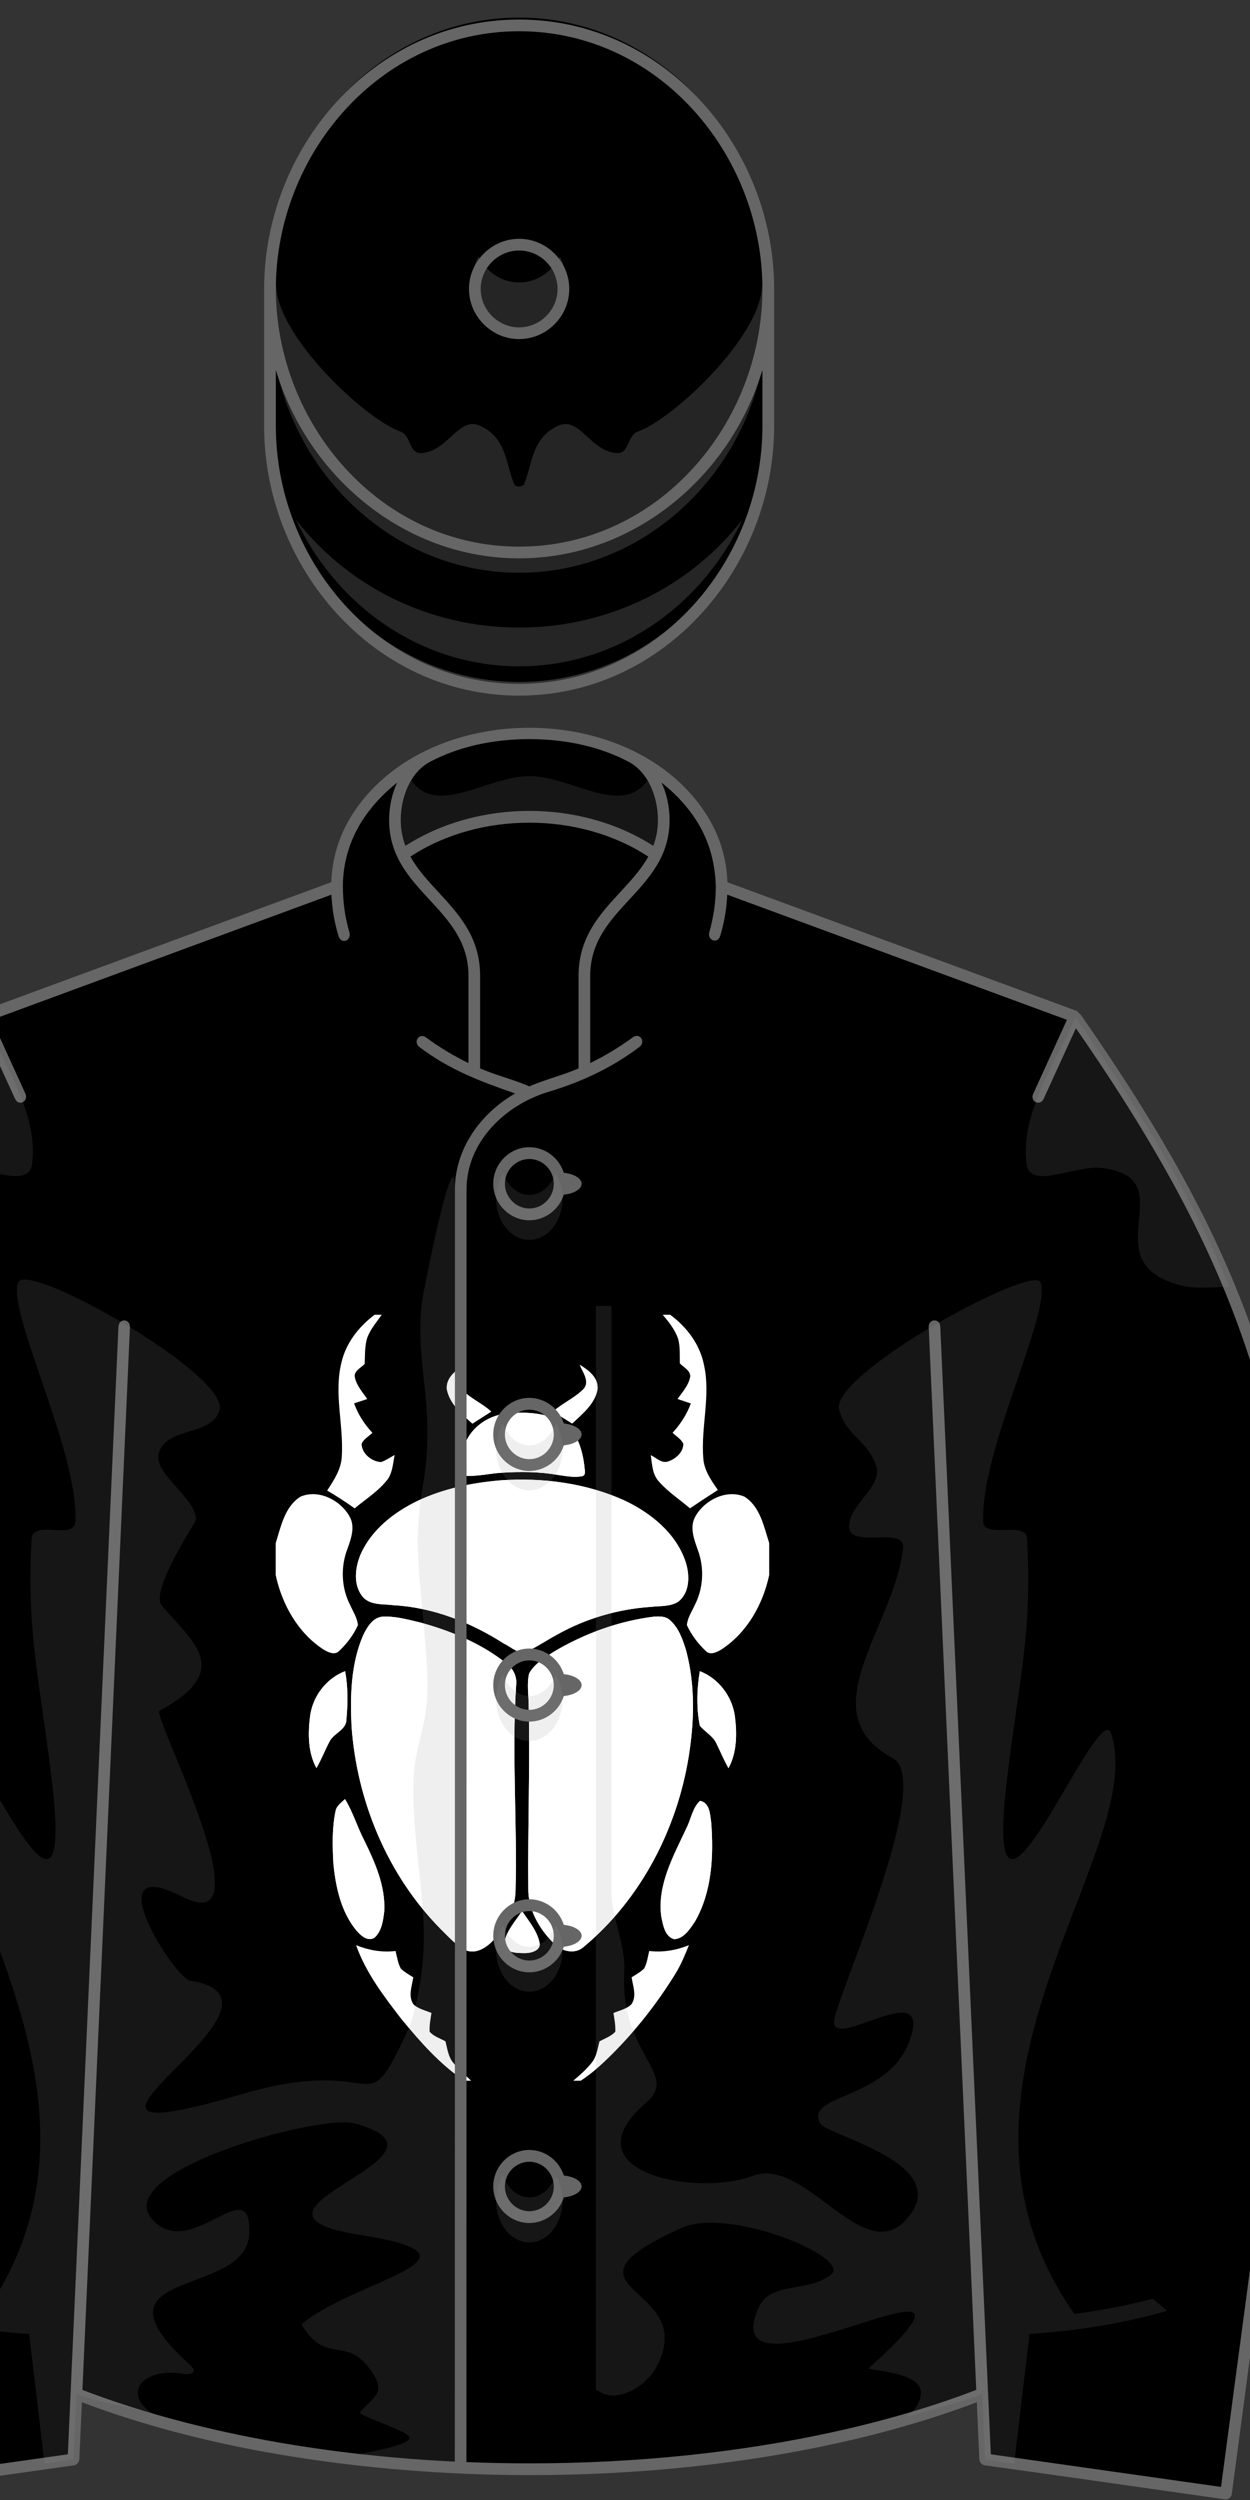 <?xml version="1.0"?>
<!DOCTYPE svg PUBLIC '-//W3C//DTD SVG 1.0//EN'
          'http://www.w3.org/TR/2001/REC-SVG-20010904/DTD/svg10.dtd'>
<svg stroke-dasharray="none" shape-rendering="auto" xmlns="http://www.w3.org/2000/svg" font-family="&apos;Dialog&apos;" text-rendering="auto" fill-opacity="1" contentScriptType="text/ecmascript" color-interpolation="auto" color-rendering="auto" preserveAspectRatio="xMidYMid meet" font-size="12" fill="black" xmlns:xlink="http://www.w3.org/1999/xlink" stroke="black" image-rendering="auto" stroke-miterlimit="10" zoomAndPan="magnify" version="1.0" stroke-linecap="square" stroke-linejoin="miter" contentStyleType="text/css" font-style="normal" stroke-width="1" stroke-dashoffset="0" font-weight="normal" stroke-opacity="1" viewBox="230 200 160 320">
<rect x="230" y="200" width="160" height="320" fill="#333333" stroke="none"/>
<!--Generated by the Batik Graphics2D SVG Generator--><defs id="genericDefs"/>
  <g>
  <g>
    <path d="M355.731 506.441 L356.107 514.837 L386.925 519.202 L399.771 422.891 C394.808 382.002 391.371 364.231 367.582 330.137 L322.585 313.557 C322.536 300.809 308.787 293.878 297.756 293.878 C286.73 293.878 272.972 300.816 272.926 313.558 L227.929 330.138 C204.139 364.232 200.702 382.003 195.739 422.892 L208.585 519.203 L239.403 514.838 L239.779 506.442 C258.207 513.635 278.124 516.092 297.756 516.092 C317.328 516.092 337.37 513.609 355.731 506.441 L355.731 506.441 Z" stroke="none" fill-rule="evenodd"/>
      <path fill="white" d="M66.58 29.01 C67.71 34.7 72.4 38.69 76.54 42.35 C78.97 40.78 81.41 39.23 83.84 37.67 C79.49 33.67 73.34 31.68 70.36 26.29 C71.38 24.07 72.36 21.84 73.25 19.57 C69.97 21.68 66.16 24.62 66.58 29.01" fill-rule="evenodd" transform="translate(262,365) scale(0.329,0.329) translate(10,10)" stroke="none"/>
      <path fill="white" d="M118.3 19.48 C119.41 22.35 122.3 25.87 119.85 28.81 C116.36 32.37 111.621 34.36 107.891 37.67 C110.37 39.21 112.86 40.76 115.34 42.31 C119.311 38.54 124.16 34.75 125.21 29.06 C125.68 24.54 121.721 21.55 118.3 19.48" fill-rule="evenodd" transform="translate(262,365) scale(0.329,0.329) translate(10,10)" stroke="none"/>
      <path fill="white" d="M89.33 38.48 C82.4 39.35 75.99 43.89 73.51 50.52 C72.2 54.23 70.21 58.43 71.59 62.36 C77.06 63.36 82.51 61.77 87.97 61.46 C95.29 61 102.689 61.05 109.929 62.34 C112.9 62.74 115.939 63.39 118.939 62.86 C120.98 62.65 120.129 60.37 120.129 59.04 C119.339 52.76 117.499 45.72 111.829 42.1 C105.2 37.91 96.9 37.67 89.33 38.48" fill-rule="evenodd" transform="translate(262,365) scale(0.329,0.329) translate(10,10)" stroke="none"/>
      <path fill="white" d="M87.39 64.42 C76.42 65.36 65.41 67.6 55.39 72.32 C46.14 76.75 37.37 83.52 33.09 93.09 C30.93 98.18 30.06 104.74 33.6 109.42 C36.49 113.2 41.81 112.45 45.98 113.01 C61.4 113.88 76.07 119.77 88.96 128.04 C91.74 129.26 94.73 132.57 97.92 130.91 C101.92 129.07 105.54 126.54 109.42 124.48 C120.58 118.18 133.18 114.51 145.96 113.65 C149.52 113.23 153.481 113.64 156.62 111.62 C161.17 108.06 161.141 101.33 159.519 96.29 C155.879 85.09 146.04 77.16 135.72 72.27 C120.68 65.44 103.779 63.28 87.39 64.42" fill-rule="evenodd" transform="translate(262,365) scale(0.329,0.329) translate(10,10)" stroke="none"/>
      <path fill="white" d="M41.31 117.47 C37.5 117.99 35.42 121.8 33.92 124.94 C29.23 135.97 28.96 148.23 29.5 160.01 C31.56 189.2 43.47 217.96 64.11 238.92 C67.17 241.891 70.03 245.27 73.9 247.21 C77.8 248.859 81.85 246.32 84.46 243.529 C89.33 238.189 93.19 231.41 93.32 224.019 C94.01 197.39 91.8 170.74 93.55 144.129 C93.99 140.709 92.31 137.479 89.56 135.499 C79.83 127.769 68.08 122.959 56.17 119.709 C51.31 118.57 46.35 117.14 41.31 117.47" fill-rule="evenodd" transform="translate(262,365) scale(0.329,0.329) translate(10,10)" stroke="none"/>
      <path fill="white" d="M147.34 117.43 C133.471 119.1 120.04 124.04 108.061 131.18 C104.55 133.5 100.641 135.79 98.581 139.59 C97.651 143.66 98.411 147.89 98.421 152.02 C99.001 175.701 98.03 199.38 98.271 223.061 C98.101 231.35 102.562 239.071 108.361 244.69 C111.322 247.751 116.492 248.991 119.892 245.88 C142.021 227.401 156.072 200.25 160.671 171.96 C162.851 158.46 163.251 144.43 159.801 131.1 C158.482 126.62 156.902 121.83 153.261 118.7 C151.641 117.26 149.359 117.31 147.34 117.43" fill-rule="evenodd" transform="translate(262,365) scale(0.329,0.329) translate(10,10)" stroke="none"/>
      <path fill="white" d="M13.38 156.08 C12.53 162.859 12.49 170.21 15.84 176.37 C17.79 173.019 19.17 169.38 20.98 165.971 C22.68 162.69 27.55 161.51 27.52 157.38 C28.08 151.151 28.15 144.83 27.01 138.66 C19.7 141.45 14.44 148.37 13.38 156.08" fill-rule="evenodd" transform="translate(262,365) scale(0.329,0.329) translate(10,10)" stroke="none"/>
      <path fill="white" d="M165 138.66 C163.84 145.63 163.63 152.9 165 159.849 C166.95 162.279 170 163.759 171.391 166.64 C172.991 169.89 174.36 173.259 176.17 176.41 C179.5 170.221 179.51 162.859 178.63 156.06 C177.529 148.36 172.279 141.48 165 138.66" fill-rule="evenodd" transform="translate(262,365) scale(0.329,0.329) translate(10,10)" stroke="none"/>
      <path fill="white" d="M23.28 193.109 C21.87 199.839 22.08 206.79 22.45 213.62 C23.36 222.721 25.41 232.279 31.36 239.519 C33.01 241.439 35.65 243.959 38.35 242.429 C41.28 239.859 41.82 235.609 42.25 231.95 C42.71 222.24 38.65 213.08 34.47 204.55 C31.73 199.279 30.07 193.52 26.96 188.43 C25.56 189.811 23.63 191.01 23.28 193.109" fill-rule="evenodd" transform="translate(262,365) scale(0.329,0.329) translate(10,10)" stroke="none"/>
      <path fill="white" d="M165.09 189.1 C162.12 191.86 161.6 196.201 159.811 199.69 C154.821 210.461 148.38 221.721 150 234.05 C150.68 237.3 151.311 241.901 155.061 242.95 C158.901 242.679 161.18 238.939 163.13 236.04 C169.76 224.5 170.41 210.609 169.45 197.63 C168.99 194.52 168.971 189.9 165.09 189.1" fill-rule="evenodd" transform="translate(262,365) scale(0.329,0.329) translate(10,10)" stroke="none"/>
      <path fill="white" d="M88.81 245.08 C89.76 248.48 94.2 248.32 97.04 248.359 C99.43 248.359 103.48 247.29 102.609 244.089 C101.58 239.489 98.38 235.81 95.83 231.98 C93.18 236.109 89.39 240.01 88.81 245.08 Z" fill-rule="evenodd" transform="translate(262,365) scale(0.329,0.329) translate(10,10)" stroke="none"/>
      <path fill="white" d="M38.48 0 L41.26 0 C39.26 2.79 37 5.47 35.71 8.69 C34.55 12.04 34.8 15.65 34.62 19.13 C33.26 20.62 30.61 21.66 30.73 24 C31.31 27.39 33.72 30.03 35.62 32.77 C33.91 33.33 32.21 33.89 30.5 34.47 C32.04 38.76 34.52 42.61 37.62 45.94 C36.21 47.31 34.22 48.36 33.43 50.19 C33.46 54 37.35 57.16 41.01 57.31 C42.88 56.64 44.55 55.51 46.28 54.54 C45.65 57.65 45.5 61.03 43.74 63.77 C40.25 68.48 35.15 71.6 30.71 75.32 C27.25 72.84 23.68 70.54 20.01 68.39 C22.68 64.32 25.54 60.01 25.72 54.98 C26.46 42.85 22.58 30.62 25.58 18.6 C27.3 11.01 32.34 4.6 38.48 0 Z" fill-rule="evenodd" transform="translate(262,365) scale(0.329,0.329) translate(10,10)" stroke="none"/>
      <path fill="white" d="M150.561 0 L153.481 0 C159.901 4.72 165.02 11.49 166.6 19.41 C169.33 31.49 165.35 43.71 166.36 55.86 C166.671 60.53 169.44 64.45 172.03 68.17 C168.381 70.5 164.77 72.88 161.19 75.31 C157.121 71.87 152.6 68.9 149.071 64.87 C146.501 62.1 146.44 58.14 145.921 54.61 C148.101 55.64 150.251 58.07 152.86 57 C155.711 56 158.61 53.42 158.581 50.2 C157.78 48.37 155.811 47.3 154.411 45.91 C157.481 42.59 159.921 38.75 161.52 34.51 C159.791 33.92 158.071 33.34 156.34 32.77 C158.27 30.02 160.731 27.38 161.29 23.95 C161.25 21.57 158.66 20.45 157.23 18.91 C157.15 15.72 157.419 12.45 156.56 9.35 C155.33 5.81 152.971 2.81 150.561 0 Z" fill-rule="evenodd" transform="translate(262,365) scale(0.329,0.329) translate(10,10)" stroke="none"/>
      <path fill="white" d="M66.58 29.01 C66.16 24.62 69.97 21.68 73.25 19.57 C72.36 21.84 71.38 24.07 70.36 26.29 C73.34 31.68 79.49 33.67 83.84 37.67 C81.41 39.23 78.97 40.78 76.54 42.35 C72.4 38.69 67.71 34.7 66.58 29.01 Z" fill-rule="evenodd" transform="translate(262,365) scale(0.329,0.329) translate(10,10)" stroke="none"/>
      <path fill="white" d="M118.3 19.48 C121.721 21.55 125.68 24.54 125.21 29.06 C124.16 34.75 119.311 38.54 115.34 42.31 C112.86 40.76 110.37 39.21 107.891 37.67 C111.62 34.36 116.36 32.37 119.85 28.81 C122.3 25.87 119.41 22.35 118.3 19.48 Z" fill-rule="evenodd" transform="translate(262,365) scale(0.329,0.329) translate(10,10)" stroke="none"/>
      <path fill="white" d="M89.33 38.48 C96.9 37.67 105.2 37.91 111.83 42.1 C117.5 45.72 119.34 52.76 120.13 59.04 C120.13 60.37 120.981 62.65 118.94 62.86 C115.94 63.39 112.901 62.74 109.93 62.34 C102.69 61.05 95.29 61 87.971 61.46 C82.511 61.77 77.061 63.36 71.591 62.36 C70.211 58.43 72.201 54.23 73.511 50.52 C75.99 43.89 82.4 39.35 89.33 38.48 Z" fill-rule="evenodd" transform="translate(262,365) scale(0.329,0.329) translate(10,10)" stroke="none"/>
      <path fill="white" d="M87.39 64.42 C103.779 63.28 120.68 65.44 135.721 72.27 C146.04 77.16 155.88 85.09 159.52 96.29 C161.141 101.33 161.17 108.06 156.621 111.62 C153.481 113.64 149.52 113.23 145.961 113.65 C133.181 114.51 120.581 118.18 109.421 124.48 C105.541 126.54 101.921 129.07 97.921 130.91 C94.731 132.57 91.741 129.26 88.961 128.04 C76.071 119.77 61.401 113.88 45.981 113.01 C41.811 112.45 36.491 113.2 33.601 109.42 C30.061 104.74 30.931 98.18 33.091 93.09 C37.371 83.52 46.141 76.75 55.391 72.32 C65.41 67.6 76.42 65.36 87.39 64.42 M92.11 70.91 C83.46 71.57 74.72 73.11 66.88 76.97 C60.71 79.991 54.93 84.59 52.05 90.98 C50.46 94.59 49.69 99.29 52.39 102.57 C54.19 104.92 57.41 104.61 60.03 105.02 C69.47 105.56 78.78 108.26 86.91 113.12 C89.91 114.76 92.7 116.93 96.02 117.89 C99.54 116.8 102.529 114.52 105.779 112.83 C113.81 108.3 122.929 105.95 132.109 105.47 C134.56 105.21 137.5 105.22 139.22 103.14 C141.529 100.51 141.06 96.59 140.379 93.43 C138.169 86.45 132.349 81.23 126.089 77.81 C115.71 72.38 103.71 70.51 92.11 70.91 Z" fill-rule="evenodd" transform="translate(262,365) scale(0.329,0.329) translate(10,10)" stroke="none"/>
      <path fill="white" d="M9.68 70.75 C16.65 67.79 25.12 72.08 28.68 78.37 C30.99 82.31 29.41 86.94 27.98 90.88 C25.2 97.96 25.47 106.22 28.99 112.99 C30.12 115.51 31.74 117.94 31.99 120.75 C30.3 124.53 27.72 127.93 24.72 130.78 C23.03 132.58 20.42 131.33 18.68 130.3 C8.66 123.81 2.49 112.78 0 101.3 L0 88.85 C2.03 82.42 3.51 74.57 9.68 70.75 Z" fill-rule="evenodd" transform="translate(262,365) scale(0.329,0.329) translate(10,10)" stroke="none"/>
      <path fill="white" d="M163.33 78.36 C166.891 72.06 175.359 67.8 182.34 70.75 C188.481 74.58 189.94 82.41 192 88.82 L192 101.27 C189.54 112.76 183.34 123.78 173.33 130.27 C171.6 131.31 168.96 132.61 167.29 130.78 C164.279 127.92 161.68 124.52 159.971 120.73 C160.21 117.91 161.891 115.5 163.02 112.98 C166.391 106.47 166.811 98.55 164.291 91.69 C162.82 87.48 160.84 82.6 163.33 78.36 Z" fill-rule="evenodd" transform="translate(262,365) scale(0.329,0.329) translate(10,10)" stroke="none"/>
      <path fill="white" d="M41.31 117.47 C46.35 117.14 51.31 118.57 56.17 119.71 C68.08 122.96 79.83 127.77 89.56 135.5 C92.31 137.48 93.99 140.71 93.55 144.13 C91.8 170.74 94.01 197.391 93.32 224.02 C93.19 231.411 89.33 238.19 84.46 243.53 C81.85 246.321 77.8 248.86 73.9 247.211 C70.03 245.271 67.17 241.892 64.11 238.921 C43.47 217.961 31.56 189.201 29.5 160.011 C28.96 148.231 29.23 135.971 33.92 124.941 C35.42 121.8 37.5 117.99 41.31 117.47 M52.25 125.55 C51.68 156.94 53.3 188.35 56.85 219.529 C57.72 222.519 60.57 224.349 62.54 226.609 C59.08 193.37 57.41 159.96 57.57 126.54 C55.81 126.12 54.04 125.77 52.25 125.55 M61.81 128.35 C62.04 162.3 63.28 196.29 67.05 230.04 C67.82 232.2 70.4 232.85 72.1 234.1 C69.16 199.75 67.37 165.3 67.4 130.82 C65.54 129.99 63.68 129.17 61.81 128.35 M38.56 165.971 C38.36 182.821 42.28 200.061 51.8 214.151 C51.46 204.05 49.77 194.061 49.42 183.961 C48.04 166.251 47.77 148.481 47.49 130.721 C41.3 141.36 38.78 153.76 38.56 165.971 M71.65 133.05 C71.93 166.901 73.18 200.77 76.34 234.471 C77.78 233.95 79.23 233.44 80.68 232.94 C78.94 200.67 77.27 168.38 77.2 136.05 C75.35 135.06 73.5 134.05 71.65 133.05 M81.48 138.75 C81.74 169.08 82.86 199.4 84.68 229.68 C86.26 227.951 87.8 226.201 89.36 224.46 C88.41 212 88.66 199.49 87.87 187.02 C87.27 172.13 87.69 157.21 86.75 142.331 C84.99 141.14 83.24 139.94 81.48 138.75 Z" fill-rule="evenodd" transform="translate(262,365) scale(0.329,0.329) translate(10,10)" stroke="none"/>
      <path fill="white" d="M147.34 117.43 C149.36 117.31 151.641 117.26 153.26 118.7 C156.901 121.83 158.481 126.62 159.8 131.1 C163.25 144.43 162.85 158.46 160.67 171.96 C156.07 200.25 142.02 227.4 119.891 245.88 C116.491 248.99 111.321 247.75 108.36 244.69 C102.561 239.071 98.1 231.35 98.27 223.061 C98.03 199.38 99 175.701 98.42 152.02 C98.41 147.891 97.65 143.661 98.58 139.59 C100.641 135.79 104.55 133.5 108.06 131.18 C120.04 124.04 133.471 119.1 147.34 117.43 M131.641 127.45 C133.071 159.95 132.35 192.49 131.151 224.99 C132.88 223.07 134.61 221.14 136.321 219.2 C138.001 188.05 138.161 156.82 137.201 125.63 C135.34 126.21 133.49 126.82 131.641 127.45 M122.189 131.84 C122.79 165.59 123.07 199.38 121.75 233.12 C123.41 231.87 125.05 230.62 126.68 229.34 C127.741 211.91 127.731 194.44 128.221 176.981 C128.401 161.05 127.731 145.141 127.45 129.21 C125.7 130.09 123.939 130.96 122.189 131.84 M141.641 127.07 C141.411 137.4 142.46 147.71 142.231 158.04 C142.311 176.4 141.661 194.76 140.68 213.09 C143.491 208.82 146.13 204.36 147.651 199.45 C153.94 180.41 154.571 159.349 148.661 140.14 C147.27 135.34 144.721 130.97 141.641 127.07 M112.57 137.17 C112.67 150.44 112.66 163.721 113.17 176.99 C113.35 195.83 113.16 214.679 113.18 233.519 C114.68 233.859 116.18 234.2 117.69 234.529 C118.8 201.109 118.831 167.64 117.76 134.22 C116.061 135.26 114.279 136.16 112.57 137.17 M103.26 144.08 C102.821 147.03 103.17 150.029 103.19 153.01 C103.55 174 103.501 195 104.19 215.99 C104.34 219.49 103.911 223.07 104.641 226.51 C105.811 228.321 107.61 229.59 109.151 231.071 C109.3 200.701 108.63 170.341 108.311 139.981 C106.6 141.31 104.74 142.48 103.26 144.08 Z" fill-rule="evenodd" transform="translate(262,365) scale(0.329,0.329) translate(10,10)" stroke="none"/>
      <path fill="white" d="M13.38 156.08 C14.44 148.37 19.7 141.45 27.01 138.66 C28.15 144.83 28.08 151.15 27.52 157.38 C27.55 161.51 22.68 162.69 20.98 165.971 C19.17 169.38 17.79 173.02 15.84 176.37 C12.49 170.21 12.53 162.859 13.38 156.08 Z" fill-rule="evenodd" transform="translate(262,365) scale(0.329,0.329) translate(10,10)" stroke="none"/>
      <path fill="white" d="M165 138.66 C172.279 141.48 177.529 148.36 178.63 156.06 C179.51 162.859 179.5 170.22 176.17 176.41 C174.359 173.26 172.99 169.89 171.391 166.64 C170 163.759 166.951 162.279 165 159.849 C163.63 152.9 163.84 145.63 165 138.66 Z" fill-rule="evenodd" transform="translate(262,365) scale(0.329,0.329) translate(10,10)" stroke="none"/>
      <path fill="white" d="M23.28 193.109 C23.63 191.009 25.56 189.81 26.96 188.429 C30.07 193.519 31.73 199.279 34.47 204.549 C38.65 213.079 42.71 222.239 42.25 231.949 C41.82 235.608 41.28 239.858 38.35 242.428 C35.65 243.958 33.01 241.438 31.36 239.518 C25.41 232.278 23.36 222.719 22.45 213.619 C22.08 206.79 21.87 199.84 23.28 193.109 Z" fill-rule="evenodd" transform="translate(262,365) scale(0.329,0.329) translate(10,10)" stroke="none"/>
      <path fill="white" d="M165.09 189.1 C168.971 189.901 168.99 194.52 169.45 197.63 C170.41 210.609 169.76 224.5 163.13 236.04 C161.18 238.939 158.901 242.68 155.061 242.95 C151.311 241.9 150.68 237.3 150 234.05 C148.38 221.721 154.82 210.46 159.811 199.69 C161.6 196.2 162.12 191.859 165.09 189.1 Z" fill-rule="evenodd" transform="translate(262,365) scale(0.329,0.329) translate(10,10)" stroke="none"/>
      <path fill="white" d="M88.81 245.08 C89.39 240.01 93.18 236.109 95.83 231.98 C98.38 235.81 101.58 239.49 102.609 244.089 C103.48 247.289 99.429 248.359 97.04 248.359 C94.2 248.32 89.76 248.48 88.81 245.08 Z" fill-rule="evenodd" transform="translate(262,365) scale(0.329,0.329) translate(10,10)" stroke="none"/>
      <path fill="white" d="M31.27 245.27 C36.14 247.241 41.37 248.18 46.62 247.52 C47.21 249.811 47.53 252.221 48.65 254.34 C50.06 255.76 51.86 256.7 53.52 257.779 C53.01 261.22 51.38 265.25 53.69 268.38 C55.62 270.109 58.26 270.66 60.6 271.63 C60.23 274.04 59.75 276.471 59.89 278.93 C61.48 280.78 63.95 281.51 66.04 282.67 C66.79 285.481 67.09 288.6 69.01 290.93 C71.11 293.5 73.65 295.68 76.02 298 L73.36 298 C63.85 291.59 56.2 282.859 48.96 274.07 C42.06 265.16 35.08 255.99 31.27 245.27 Z" fill-rule="evenodd" transform="translate(262,365) scale(0.329,0.329) translate(10,10)" stroke="none"/>
      <path fill="white" d="M145.32 247.52 C150.609 248.161 155.88 247.25 160.779 245.25 C159.23 249.09 157.66 252.939 155.46 256.471 C148.471 267.8 140.2 278.36 130.779 287.78 C127.019 291.491 123.13 295.131 118.67 298.001 L115.77 298.001 C118.34 295.831 120.871 293.581 122.981 290.951 C124.88 288.61 125.21 285.501 125.971 282.68 C128.071 281.54 130.46 280.741 132.12 278.94 C132.25 276.491 131.779 274.061 131.4 271.661 C133.75 270.671 136.42 270.121 138.33 268.341 C140.609 265.222 138.98 261.211 138.471 257.78 C140.13 256.69 141.92 255.741 143.35 254.341 C144.49 252.24 144.75 249.8 145.32 247.52 Z" fill-rule="evenodd" transform="translate(262,365) scale(0.329,0.329) translate(10,10)" stroke="none"/>
      <path fill="white" d="M92.11 70.91 C103.71 70.51 115.71 72.38 126.09 77.81 C132.35 81.23 138.17 86.45 140.38 93.43 C141.061 96.59 141.529 100.51 139.221 103.14 C137.5 105.22 134.561 105.21 132.11 105.47 C122.93 105.95 113.811 108.3 105.78 112.83 C102.53 114.52 99.541 116.8 96.021 117.89 C92.701 116.93 89.911 114.76 86.911 113.12 C78.781 108.26 69.471 105.56 60.031 105.02 C57.411 104.61 54.191 104.92 52.391 102.57 C49.691 99.29 50.461 94.59 52.051 90.98 C54.931 84.59 60.711 79.99 66.881 76.97 C74.72 73.11 83.46 71.57 92.11 70.91 Z" fill-rule="evenodd" transform="translate(262,365) scale(0.329,0.329) translate(10,10)" stroke="none"/>
      <path fill="white" d="M52.25 125.55 C54.04 125.77 55.81 126.12 57.57 126.54 C57.41 159.96 59.08 193.37 62.54 226.609 C60.57 224.349 57.72 222.519 56.85 219.529 C53.3 188.35 51.68 156.939 52.25 125.55 Z" fill-rule="evenodd" transform="translate(262,365) scale(0.329,0.329) translate(10,10)" stroke="none"/>
      <path fill="white" d="M131.641 127.45 C133.491 126.82 135.34 126.21 137.201 125.63 C138.161 156.82 138.001 188.05 136.321 219.2 C134.61 221.14 132.881 223.07 131.151 224.99 C132.35 192.49 133.07 159.95 131.641 127.45 Z" fill-rule="evenodd" transform="translate(262,365) scale(0.329,0.329) translate(10,10)" stroke="none"/>
      <path fill="white" d="M61.81 128.35 C63.68 129.17 65.54 129.99 67.4 130.82 C67.37 165.3 69.16 199.75 72.1 234.1 C70.4 232.85 67.82 232.201 67.05 230.04 C63.28 196.29 62.04 162.3 61.81 128.35 Z" fill-rule="evenodd" transform="translate(262,365) scale(0.329,0.329) translate(10,10)" stroke="none"/>
      <path fill="white" d="M122.189 131.84 C123.939 130.96 125.7 130.09 127.45 129.21 C127.73 145.14 128.4 161.05 128.221 176.981 C127.731 194.44 127.741 211.911 126.68 229.34 C125.05 230.62 123.41 231.87 121.75 233.12 C123.07 199.38 122.79 165.59 122.189 131.84 Z" fill-rule="evenodd" transform="translate(262,365) scale(0.329,0.329) translate(10,10)" stroke="none"/>
      <path fill="white" d="M141.641 127.07 C144.721 130.97 147.27 135.34 148.661 140.14 C154.571 159.349 153.94 180.41 147.651 199.45 C146.13 204.359 143.491 208.82 140.68 213.09 C141.66 194.76 142.311 176.401 142.231 158.04 C142.46 147.71 141.41 137.4 141.641 127.07 Z" fill-rule="evenodd" transform="translate(262,365) scale(0.329,0.329) translate(10,10)" stroke="none"/>
      <path fill="white" d="M38.56 165.971 C38.78 153.76 41.3 141.36 47.49 130.721 C47.77 148.481 48.04 166.251 49.42 183.961 C49.77 194.062 51.46 204.051 51.8 214.151 C42.28 200.061 38.36 182.82 38.56 165.971 Z" fill-rule="evenodd" transform="translate(262,365) scale(0.329,0.329) translate(10,10)" stroke="none"/>
      <path fill="white" d="M71.65 133.05 C73.5 134.05 75.35 135.06 77.2 136.05 C77.27 168.38 78.94 200.67 80.68 232.94 C79.23 233.44 77.78 233.951 76.34 234.471 C73.18 200.77 71.93 166.9 71.65 133.05 Z" fill-rule="evenodd" transform="translate(262,365) scale(0.329,0.329) translate(10,10)" stroke="none"/>
      <path fill="white" d="M112.57 137.17 C114.279 136.16 116.06 135.26 117.759 134.22 C118.829 167.64 118.799 201.109 117.689 234.529 C116.179 234.2 114.679 233.859 113.179 233.519 C113.159 214.679 113.349 195.83 113.169 176.99 C112.66 163.721 112.67 150.439 112.57 137.17 Z" fill-rule="evenodd" transform="translate(262,365) scale(0.329,0.329) translate(10,10)" stroke="none"/>
      <path fill="white" d="M81.48 138.75 C83.24 139.94 84.99 141.14 86.75 142.33 C87.69 157.21 87.27 172.13 87.87 187.019 C88.66 199.49 88.41 211.999 89.36 224.459 C87.8 226.199 86.26 227.949 84.68 229.679 C82.86 199.4 81.74 169.08 81.48 138.75 Z" fill-rule="evenodd" transform="translate(262,365) scale(0.329,0.329) translate(10,10)" stroke="none"/>
      <path fill="white" d="M103.26 144.08 C104.74 142.48 106.6 141.31 108.311 139.98 C108.63 170.34 109.3 200.7 109.151 231.07 C107.61 229.59 105.811 228.32 104.641 226.509 C103.911 223.07 104.34 219.489 104.19 215.989 C103.501 194.999 103.55 173.999 103.19 153.009 C103.17 150.029 102.82 147.03 103.26 144.08 Z" fill-rule="evenodd" transform="translate(262,365) scale(0.329,0.329) translate(10,10)" stroke="none"/>
      <path d="M367.582 330.111 L349.596 369.549 L356.108 514.811 L386.926 519.176 L399.772 422.865 C394.809 381.977 391.371 364.205 367.582 330.111 L367.582 330.111 ZM227.929 330.111 L245.914 369.549 L239.403 514.811 L208.585 519.176 L195.739 422.865 C200.703 381.977 204.14 364.205 227.929 330.111 L227.929 330.111 Z" stroke="none" fill-rule="evenodd"/>
      <path d="M328.338 253.555 C328.338 272.136 314.013 287.29 296.449 287.29 C278.885 287.29 264.559 272.136 264.559 253.555 C264.559 247.564 264.559 241.976 264.559 235.985 C264.559 217.404 278.884 202.251 296.449 202.251 C314.013 202.251 328.338 217.405 328.338 235.985 C328.338 241.976 328.338 247.563 328.338 253.555 L328.338 253.555 Z" stroke="none" fill-rule="evenodd"/>
    </g>
    <g fill="rgb(153,153,153)" fill-opacity="0.247" stroke-opacity="0.247" stroke="rgb(153,153,153)">
    <path d="M328.338 239.651 C328.338 258.191 314.013 273.312 296.448 273.312 C278.884 273.312 264.558 258.191 264.558 239.651 C264.558 238.609 264.558 237.572 264.558 236.534 L265.343 236.534 C265.531 243.207 276.854 253.697 281.217 255.225 C282.689 255.74 282.275 258.115 283.978 257.991 C287.373 257.743 288.697 253.27 291.417 254.481 C294.824 255.998 294.747 259.337 295.806 261.965 C295.966 262.362 296.93 262.362 297.09 261.965 C298.15 259.337 298.071 255.998 301.478 254.481 C304.199 253.27 305.523 257.743 308.917 257.991 C310.62 258.115 310.206 255.74 311.679 255.225 C316.041 253.696 327.367 243.206 327.554 236.534 L328.337 236.534 C328.338 237.572 328.338 238.609 328.338 239.651 L328.338 239.651 ZM301.661 232.849 C302.176 233.823 302.472 234.953 302.472 236.156 C302.472 239.799 299.766 242.77 296.449 242.77 C293.131 242.77 290.426 239.799 290.426 236.156 C290.426 234.953 290.722 233.823 291.237 232.849 C292.281 234.823 294.228 236.156 296.45 236.156 C298.672 236.156 300.617 234.823 301.661 232.849 L301.661 232.849 ZM325.026 266.496 C319.802 277.616 308.946 285.29 296.448 285.29 C283.95 285.29 273.095 277.616 267.871 266.496 C274.329 274.873 284.74 280.329 296.448 280.329 C308.156 280.33 318.568 274.873 325.026 266.496 L325.026 266.496 Z" stroke="none" fill-rule="evenodd"/>
    </g>
    <g fill="rgb(102,102,102)" stroke="rgb(102,102,102)">
    <path d="M329.088 254.555 C329.088 272.609 315.078 289.04 296.449 289.04 C277.819 289.04 263.809 272.609 263.809 254.555 L263.809 236.985 C263.809 218.932 277.819 202.501 296.449 202.501 C315.078 202.501 329.088 218.932 329.088 236.985 L329.088 254.555 L329.088 254.555 ZM296.448 230.566 C299.963 230.566 302.867 233.471 302.867 236.985 C302.867 240.499 299.963 243.404 296.448 243.404 C292.934 243.404 290.029 240.498 290.029 236.985 C290.029 233.472 292.935 230.566 296.448 230.566 L296.448 230.566 ZM296.448 232.066 C293.757 232.066 291.529 234.294 291.529 236.985 C291.529 239.676 293.757 241.904 296.448 241.904 C299.14 241.904 301.367 239.676 301.367 236.985 C301.367 234.293 299.141 232.066 296.448 232.066 L296.448 232.066 ZM327.588 247.352 C323.484 261.039 311.092 271.469 296.449 271.469 C281.804 271.469 269.412 261.037 265.309 247.349 L265.309 254.554 C265.309 271.789 278.639 287.539 296.449 287.539 C314.259 287.539 327.588 271.789 327.588 254.554 L327.588 247.352 L327.588 247.352 ZM296.449 269.969 C314.264 269.969 327.588 254.226 327.588 236.984 C327.588 219.749 314.259 204 296.449 204 C278.639 204 265.309 219.75 265.309 236.984 C265.309 254.226 278.634 269.969 296.449 269.969 L296.449 269.969 Z" stroke="none" fill-rule="evenodd"/>
      <path fill="black" d="M290.659 337.227 C292.205 337.922 293.823 338.528 295.5 339.03 C296.281 339.264 297.034 339.548 297.754 339.876 C298.475 339.548 299.228 339.265 300.009 339.03 C301.687 338.528 303.304 337.923 304.851 337.227 L304.853 325.006 C304.854 317.599 311.49 314.821 314.072 309.449 C309.703 306.422 303.992 304.584 297.755 304.584 C291.518 304.584 285.807 306.422 281.437 309.449 C284.019 314.821 290.655 317.598 290.657 325.006 L290.659 337.227 L290.659 337.227 Z" fill-rule="evenodd" stroke="none"/>
      <path d="M289.718 378.5 C289.718 424.049 289.719 469.598 289.7 515.146 M367.716 331.613 L363.588 340.65 C363.139 341.636 361.794 341.013 362.254 340.004 L366.568 330.539 L323.089 314.518 C323.002 316.378 322.706 318.058 322.188 319.795 C321.865 320.876 320.5 320.371 320.795 319.319 C321.326 317.432 321.623 315.472 321.623 313.452 C321.53 310.152 320.64 307.159 318.748 304.442 C317.596 302.789 316.186 301.367 314.68 300.176 C315.332 301.589 315.705 303.226 315.705 304.965 C315.705 309.569 313.129 312.357 310.52 315.18 C308.05 317.853 305.548 320.561 305.547 324.902 L305.548 336.072 C307.493 335.125 309.304 334.015 310.974 332.797 C311.93 332.1 312.691 333.371 311.837 334.016 C308.466 336.563 304.62 338.434 300.22 339.752 C294.712 341.402 289.717 346.115 289.717 352.268 C289.717 361.012 289.717 369.756 289.717 378.5 C289.717 424.049 289.718 469.598 289.699 515.146 C292.383 515.253 295.069 515.31 297.755 515.31 C311.752 515.31 324.982 513.861 336.673 511.294 C343.314 509.837 349.457 508.021 354.961 505.905 L348.875 369.872 C348.826 368.786 350.304 368.692 350.354 369.788 L356.825 514.151 L386.289 518.325 L399.021 422.868 C396.549 402.511 394.455 387.903 390.029 374.173 C385.693 360.725 379.107 348.072 367.716 331.613 L367.716 331.613 ZM297.756 346.842 C299.763 346.842 301.564 348.194 302.164 350.119 C303.462 350.246 304.447 350.826 304.447 351.519 C304.447 352.212 303.462 352.792 302.164 352.919 C301.564 354.843 299.765 356.194 297.756 356.194 C295.227 356.194 293.136 354.077 293.136 351.518 C293.137 348.959 295.228 346.842 297.756 346.842 L297.756 346.842 ZM297.756 348.352 C296.044 348.352 294.627 349.788 294.627 351.52 C294.627 353.252 296.044 354.686 297.756 354.686 C299.466 354.686 300.884 353.252 300.884 351.52 C300.884 349.788 299.468 348.352 297.756 348.352 L297.756 348.352 ZM302.164 382.207 C303.462 382.334 304.447 382.914 304.447 383.607 C304.447 384.3 303.462 384.88 302.164 385.007 C301.564 386.931 299.764 388.282 297.755 388.282 C295.227 388.282 293.135 386.165 293.135 383.606 C293.135 381.045 295.226 378.928 297.755 378.928 C299.764 378.93 301.564 380.281 302.164 382.207 L302.164 382.207 ZM302.164 414.293 C303.462 414.42 304.447 415.002 304.447 415.695 C304.447 416.386 303.462 416.966 302.164 417.093 C301.564 419.019 299.764 420.37 297.755 420.37 C295.227 420.37 293.135 418.253 293.135 415.694 C293.135 413.133 295.226 411.016 297.755 411.016 C299.764 411.018 301.564 412.369 302.164 414.293 L302.164 414.293 ZM302.164 446.381 C303.462 446.508 304.447 447.088 304.447 447.781 C304.447 448.474 303.462 449.054 302.164 449.181 C301.564 451.107 299.764 452.458 297.755 452.458 C295.227 452.458 293.135 450.341 293.135 447.78 C293.135 445.221 295.226 443.104 297.755 443.104 C299.764 443.105 301.564 444.457 302.164 446.381 L302.164 446.381 ZM302.164 478.469 C303.462 478.596 304.447 479.176 304.447 479.869 C304.447 480.562 303.462 481.142 302.164 481.269 C301.564 483.193 299.764 484.546 297.755 484.546 C295.227 484.546 293.135 482.429 293.135 479.868 C293.135 477.309 295.226 475.192 297.755 475.192 C299.764 475.193 301.564 476.545 302.164 478.469 L302.164 478.469 ZM297.755 380.439 C296.044 380.439 294.627 381.875 294.627 383.607 C294.627 385.339 296.044 386.773 297.755 386.773 C299.466 386.773 300.884 385.339 300.884 383.607 C300.884 381.875 299.467 380.439 297.755 380.439 L297.755 380.439 ZM297.755 412.527 C296.044 412.527 294.627 413.961 294.627 415.695 C294.627 417.427 296.044 418.861 297.755 418.861 C299.466 418.861 300.884 417.427 300.884 415.695 C300.885 413.961 299.467 412.527 297.755 412.527 L297.755 412.527 ZM297.755 444.615 C296.044 444.615 294.627 446.049 294.627 447.781 C294.627 449.513 296.044 450.949 297.755 450.949 C299.466 450.949 300.884 449.515 300.884 447.781 C300.885 446.049 299.467 444.615 297.755 444.615 L297.755 444.615 ZM297.755 476.703 C296.044 476.703 294.627 478.137 294.627 479.869 C294.627 481.601 296.044 483.037 297.755 483.037 C299.466 483.037 300.884 481.601 300.884 479.869 C300.884 478.137 299.467 476.703 297.755 476.703 L297.755 476.703 ZM274.717 319.32 C275.033 320.408 273.676 320.969 273.323 319.788 C272.802 318.041 272.511 316.389 272.423 314.518 L228.944 330.539 L233.256 340 C233.688 340.947 232.403 341.693 231.919 340.635 L227.795 331.615 C216.404 348.072 209.817 360.724 205.482 374.174 C201.057 387.904 198.961 402.512 196.489 422.869 L209.221 518.326 L238.686 514.152 L245.16 369.83 C245.211 368.689 246.682 368.771 246.633 369.889 L240.55 505.907 C246.054 508.022 252.197 509.839 258.838 511.296 C267.835 513.271 277.742 514.583 288.21 515.083 C288.229 469.556 288.228 424.028 288.227 378.501 C288.227 369.757 288.227 361.013 288.227 352.269 C288.227 346.999 291.558 342.476 295.942 339.962 C291.423 338.407 287.556 336.937 283.698 334.03 C282.839 333.384 283.648 332.141 284.535 332.796 C286.2 334.025 288.017 335.126 289.964 336.073 L289.964 324.903 C289.963 320.562 287.462 317.854 284.991 315.181 C282.383 312.358 279.807 309.57 279.807 304.966 C279.807 303.227 280.181 301.591 280.833 300.177 C279.326 301.367 277.92 302.793 276.764 304.443 C274.846 307.179 273.888 310.288 273.889 313.453 C273.889 315.472 274.169 317.438 274.717 319.32 L274.717 319.32 ZM387.663 519.275 C387.613 519.65 387.193 519.974 386.824 519.921 C376.551 518.468 366.284 516.97 356.006 515.556 C355.704 515.513 355.375 515.148 355.362 514.841 L355.033 507.487 C349.575 509.555 343.516 511.337 336.988 512.768 C325.193 515.356 311.856 516.817 297.756 516.817 C284.896 516.817 270.985 515.503 258.524 512.768 C251.996 511.336 245.937 509.555 240.48 507.487 L240.15 514.841 C240.136 515.148 239.808 515.513 239.506 515.556 L208.688 519.921 C208.318 519.974 207.899 519.65 207.849 519.275 L195 422.773 C197.486 402.289 199.593 387.589 204.067 373.707 C208.527 359.869 215.329 346.891 227.184 329.875 L227.676 329.404 C242.586 323.91 257.496 318.417 272.406 312.923 C272.522 309.279 273.744 306.164 275.547 303.575 C285.218 289.685 310.291 289.679 319.965 303.575 C321.768 306.163 322.99 309.279 323.106 312.923 L367.836 329.404 L368.328 329.875 C380.182 346.891 386.984 359.869 391.444 373.707 C395.919 387.59 398.025 402.289 400.511 422.773 C400.51 422.764 395.518 460.104 387.663 519.275 L387.663 519.275 ZM310.443 297.498 C306.808 295.577 302.412 294.607 297.755 294.607 C293.098 294.607 288.703 295.577 285.067 297.498 C282.466 298.872 281.297 302.114 281.297 304.965 C281.297 306.186 281.519 307.273 281.893 308.269 C286.593 305.246 292.209 303.794 297.755 303.794 C303.3 303.794 308.919 305.246 313.617 308.269 C313.991 307.273 314.213 306.186 314.213 304.965 C314.214 302.113 313.045 298.872 310.443 297.498 L310.443 297.498 ZM304.055 336.758 L304.057 324.902 C304.058 319.964 306.762 317.038 309.432 314.148 C310.752 312.718 312.066 311.297 312.981 309.644 C308.487 306.704 303.082 305.304 297.756 305.304 C292.432 305.304 287.024 306.703 282.532 309.644 C283.446 311.298 284.759 312.718 286.08 314.148 C288.75 317.038 291.454 319.964 291.455 324.902 L291.457 336.758 C293.52 337.651 295.703 338.164 297.755 339.053 C299.809 338.164 301.991 337.65 304.055 336.758 L304.055 336.758 Z" stroke="none" fill-rule="evenodd"/>
    </g>
    <g fill="rgb(153,153,153)" fill-opacity="0.149" stroke-opacity="0.149" stroke="rgb(153,153,153)">
    <path d="M336.836 458.27 C335.66 463.116 348.429 453.307 346.756 460.145 C344.602 468.963 332.817 467.823 334.975 471.79 C335.83 473.362 352.543 476.985 345.952 484.153 C340.405 490.184 333.104 475.995 326.368 478.505 C318.907 481.286 302.523 477.896 312.686 469.163 C317.069 465.399 309.326 463.095 309.905 452.431 C310.098 448.88 308.273 445.326 308.273 442.359 L308.273 367.16 L306.274 367.16 L306.274 505.834 C308.921 507.977 312.739 505.313 313.95 503.117 C319.92 492.297 299.425 493.289 317.187 485.191 C323.297 482.404 339.039 488.97 336.391 491.134 C333.478 493.515 328.603 491.929 327.079 495.423 C320.881 509.64 361.932 484.421 341.215 503.116 C340.868 503.429 347.412 503.493 347.848 505.964 C348.037 507.04 347.241 508.587 345.889 509.384 C349.163 508.429 352.501 507.677 355.687 506.433 C355.702 506.427 355.717 506.421 355.731 506.415 L355.732 506.415 L356.108 514.811 L359.812 515.334 L361.78 498.746 C368.198 498.328 374.173 497.295 379.387 495.785 L377.536 494.232 C376.598 494.484 375.636 494.72 374.65 494.939 C372.384 495.443 370 495.861 367.518 496.183 C347.201 467.208 377.068 437.07 372.236 421.913 C370.605 416.798 355.603 455.544 358.87 427.95 C360.406 414.975 362.159 409.085 361.457 396.907 C361.324 394.608 355.948 397.053 355.852 394.751 C355.473 385.642 364.663 367.899 363.182 364.14 C362.238 361.744 336.145 375.91 337.405 380.474 C338.333 383.843 341.036 384.298 342.139 387.613 C343.037 390.31 338.688 392.531 338.688 395.375 C338.688 398.352 345.936 395.23 345.596 398.186 C344.421 408.391 333.496 419.2 344.241 425.018 C349.515 427.875 338.045 453.287 336.836 458.27 L336.836 458.27 ZM301.147 350.209 C301.687 351.1 302.007 352.205 302.007 353.404 C302.007 356.328 300.097 358.713 297.756 358.713 C295.414 358.713 293.504 356.328 293.504 353.404 C293.504 352.205 293.825 351.099 294.365 350.209 C295.027 351.846 296.3 352.957 297.756 352.957 C299.212 352.957 300.486 351.846 301.147 350.209 L301.147 350.209 ZM227.993 496.184 C225.512 495.862 223.126 495.444 220.86 494.94 C219.876 494.721 218.914 494.485 217.975 494.233 L216.125 495.786 C221.339 497.296 227.314 498.329 233.731 498.747 L235.699 515.335 L239.403 514.812 L239.779 506.416 C239.781 506.416 239.783 506.418 239.785 506.418 C239.8 506.426 239.818 506.445 239.825 506.434 C242.555 507.491 246.054 507.911 249.618 508.952 C248.268 508.155 247.473 507.04 247.663 505.966 C247.959 504.29 250.544 503.337 253.417 503.843 C254.304 503.999 255.503 503.767 254.296 502.677 C240.426 490.146 261.578 494.261 261.903 485.919 C262.228 477.577 254.492 489.519 249.558 484.155 C243.876 477.977 270.939 470.592 275.36 471.784 C290.943 475.983 256.744 483.02 276.116 486.075 C294.223 488.927 275.192 491.86 268.596 497.514 C271.661 502.703 274.178 499.028 277.249 503.118 C279.717 506.407 277.801 506.632 276.032 508.847 C276.765 509.533 282.554 511.275 282.417 512.052 C282.242 513.046 277.421 513.784 276.053 514.116 C280.002 514.561 284.061 514.887 288.207 515.085 C288.229 460.814 288.224 406.542 288.224 352.271 C288.224 344.916 284.152 365.392 283.994 366.796 C283.285 373.107 284.8 377.605 284.708 383.942 C284.625 389.717 283.468 391.565 283.468 397.342 C283.468 402.119 284.785 411.28 284.708 416.055 C284.611 422.133 282.816 423.28 282.902 429.358 C283.069 441.212 286.081 447.333 282.504 459.233 C276.186 472.93 279.672 462.542 260.869 468.077 C229.216 477.397 270.946 456.138 254.361 453.53 C252.312 453.208 242.05 436.999 253.324 442.77 C264.598 448.541 249.419 419.518 250.406 418.985 C260.032 413.772 254.583 410.108 250.711 405.508 C249.14 403.643 255.097 394.799 255.097 394.514 C255.097 391.67 249.453 388.588 250.352 385.891 C251.456 382.575 257.177 383.846 258.105 380.477 C259.347 375.973 233.441 361.311 232.327 364.143 C230.846 367.903 240.036 385.645 239.656 394.754 C239.553 397.225 234.191 394.438 234.049 396.963 C233.365 409.106 235.105 414.998 236.639 427.953 C239.906 455.547 224.904 416.801 223.273 421.916 C218.443 437.07 248.31 467.209 227.993 496.184 L227.993 496.184 ZM282.632 299.874 C285.961 304.607 292.359 299.341 297.756 299.341 C303.152 299.341 309.551 304.608 312.88 299.874 C313.789 301.382 314.214 303.245 314.214 304.965 C314.214 306.186 313.992 307.273 313.618 308.269 C308.92 305.246 303.301 303.794 297.756 303.794 C292.21 303.794 286.594 305.246 281.894 308.269 C281.519 307.273 281.298 306.186 281.298 304.965 C281.297 303.245 281.724 301.382 282.632 299.874 L282.632 299.874 ZM381.29 364.572 C383.097 365.023 385.464 364.73 387.355 364.73 C386.968 363.791 386.568 362.851 386.152 361.91 C386.153 361.912 386.154 361.912 386.156 361.914 C386.074 361.73 385.992 361.545 385.91 361.359 C385.908 361.357 385.906 361.353 385.904 361.351 C381.052 350.499 374.474 339.999 367.679 330.251 C364.987 336.23 360.556 342.636 361.4 348.976 C361.856 352.396 367.59 349.087 371.017 349.499 C381.978 350.82 369.287 361.57 381.29 364.572 L381.29 364.572 ZM214.222 364.572 C212.415 365.023 210.048 364.73 208.156 364.73 C208.544 363.791 208.944 362.851 209.36 361.91 C209.359 361.912 209.358 361.912 209.356 361.914 C209.438 361.73 209.52 361.545 209.602 361.359 C209.604 361.357 209.606 361.353 209.608 361.351 C214.459 350.499 221.038 339.999 227.833 330.251 C230.525 336.23 234.957 342.636 234.112 348.976 C233.656 352.396 227.922 349.087 224.495 349.499 C213.534 350.82 226.225 361.57 214.222 364.572 L214.222 364.572 ZM294.364 382.262 C293.824 383.153 293.503 384.26 293.503 385.457 C293.503 388.381 295.414 390.766 297.755 390.766 C300.097 390.766 302.007 388.381 302.007 385.457 C302.007 384.26 301.686 383.152 301.146 382.262 C300.485 383.899 299.212 385.01 297.755 385.01 C296.299 385.01 295.026 383.898 294.364 382.262 L294.364 382.262 ZM294.364 414.35 C293.824 415.241 293.503 416.346 293.503 417.545 C293.503 420.469 295.414 422.854 297.755 422.854 C300.097 422.854 302.007 420.469 302.007 417.545 C302.007 416.346 301.685 415.24 301.146 414.35 C300.484 415.987 299.212 417.098 297.755 417.098 C296.299 417.098 295.026 415.986 294.364 414.35 L294.364 414.35 ZM294.364 446.438 C293.824 447.329 293.503 448.434 293.503 449.633 C293.503 452.557 295.414 454.942 297.755 454.942 C300.097 454.942 302.007 452.557 302.007 449.633 C302.007 448.434 301.685 447.328 301.146 446.438 C300.484 448.075 299.212 449.186 297.755 449.186 C296.299 449.186 295.026 448.074 294.364 446.438 L294.364 446.438 ZM294.364 478.525 C293.824 479.414 293.503 480.521 293.503 481.72 C293.503 484.644 295.414 487.029 297.755 487.029 C300.097 487.029 302.007 484.644 302.007 481.72 C302.007 480.521 301.685 479.413 301.146 478.525 C300.485 480.16 299.212 481.273 297.755 481.273 C296.299 481.273 295.025 480.16 294.364 478.525 L294.364 478.525 Z" stroke="none" fill-rule="evenodd"/>
    </g>
  </g>
</svg>

